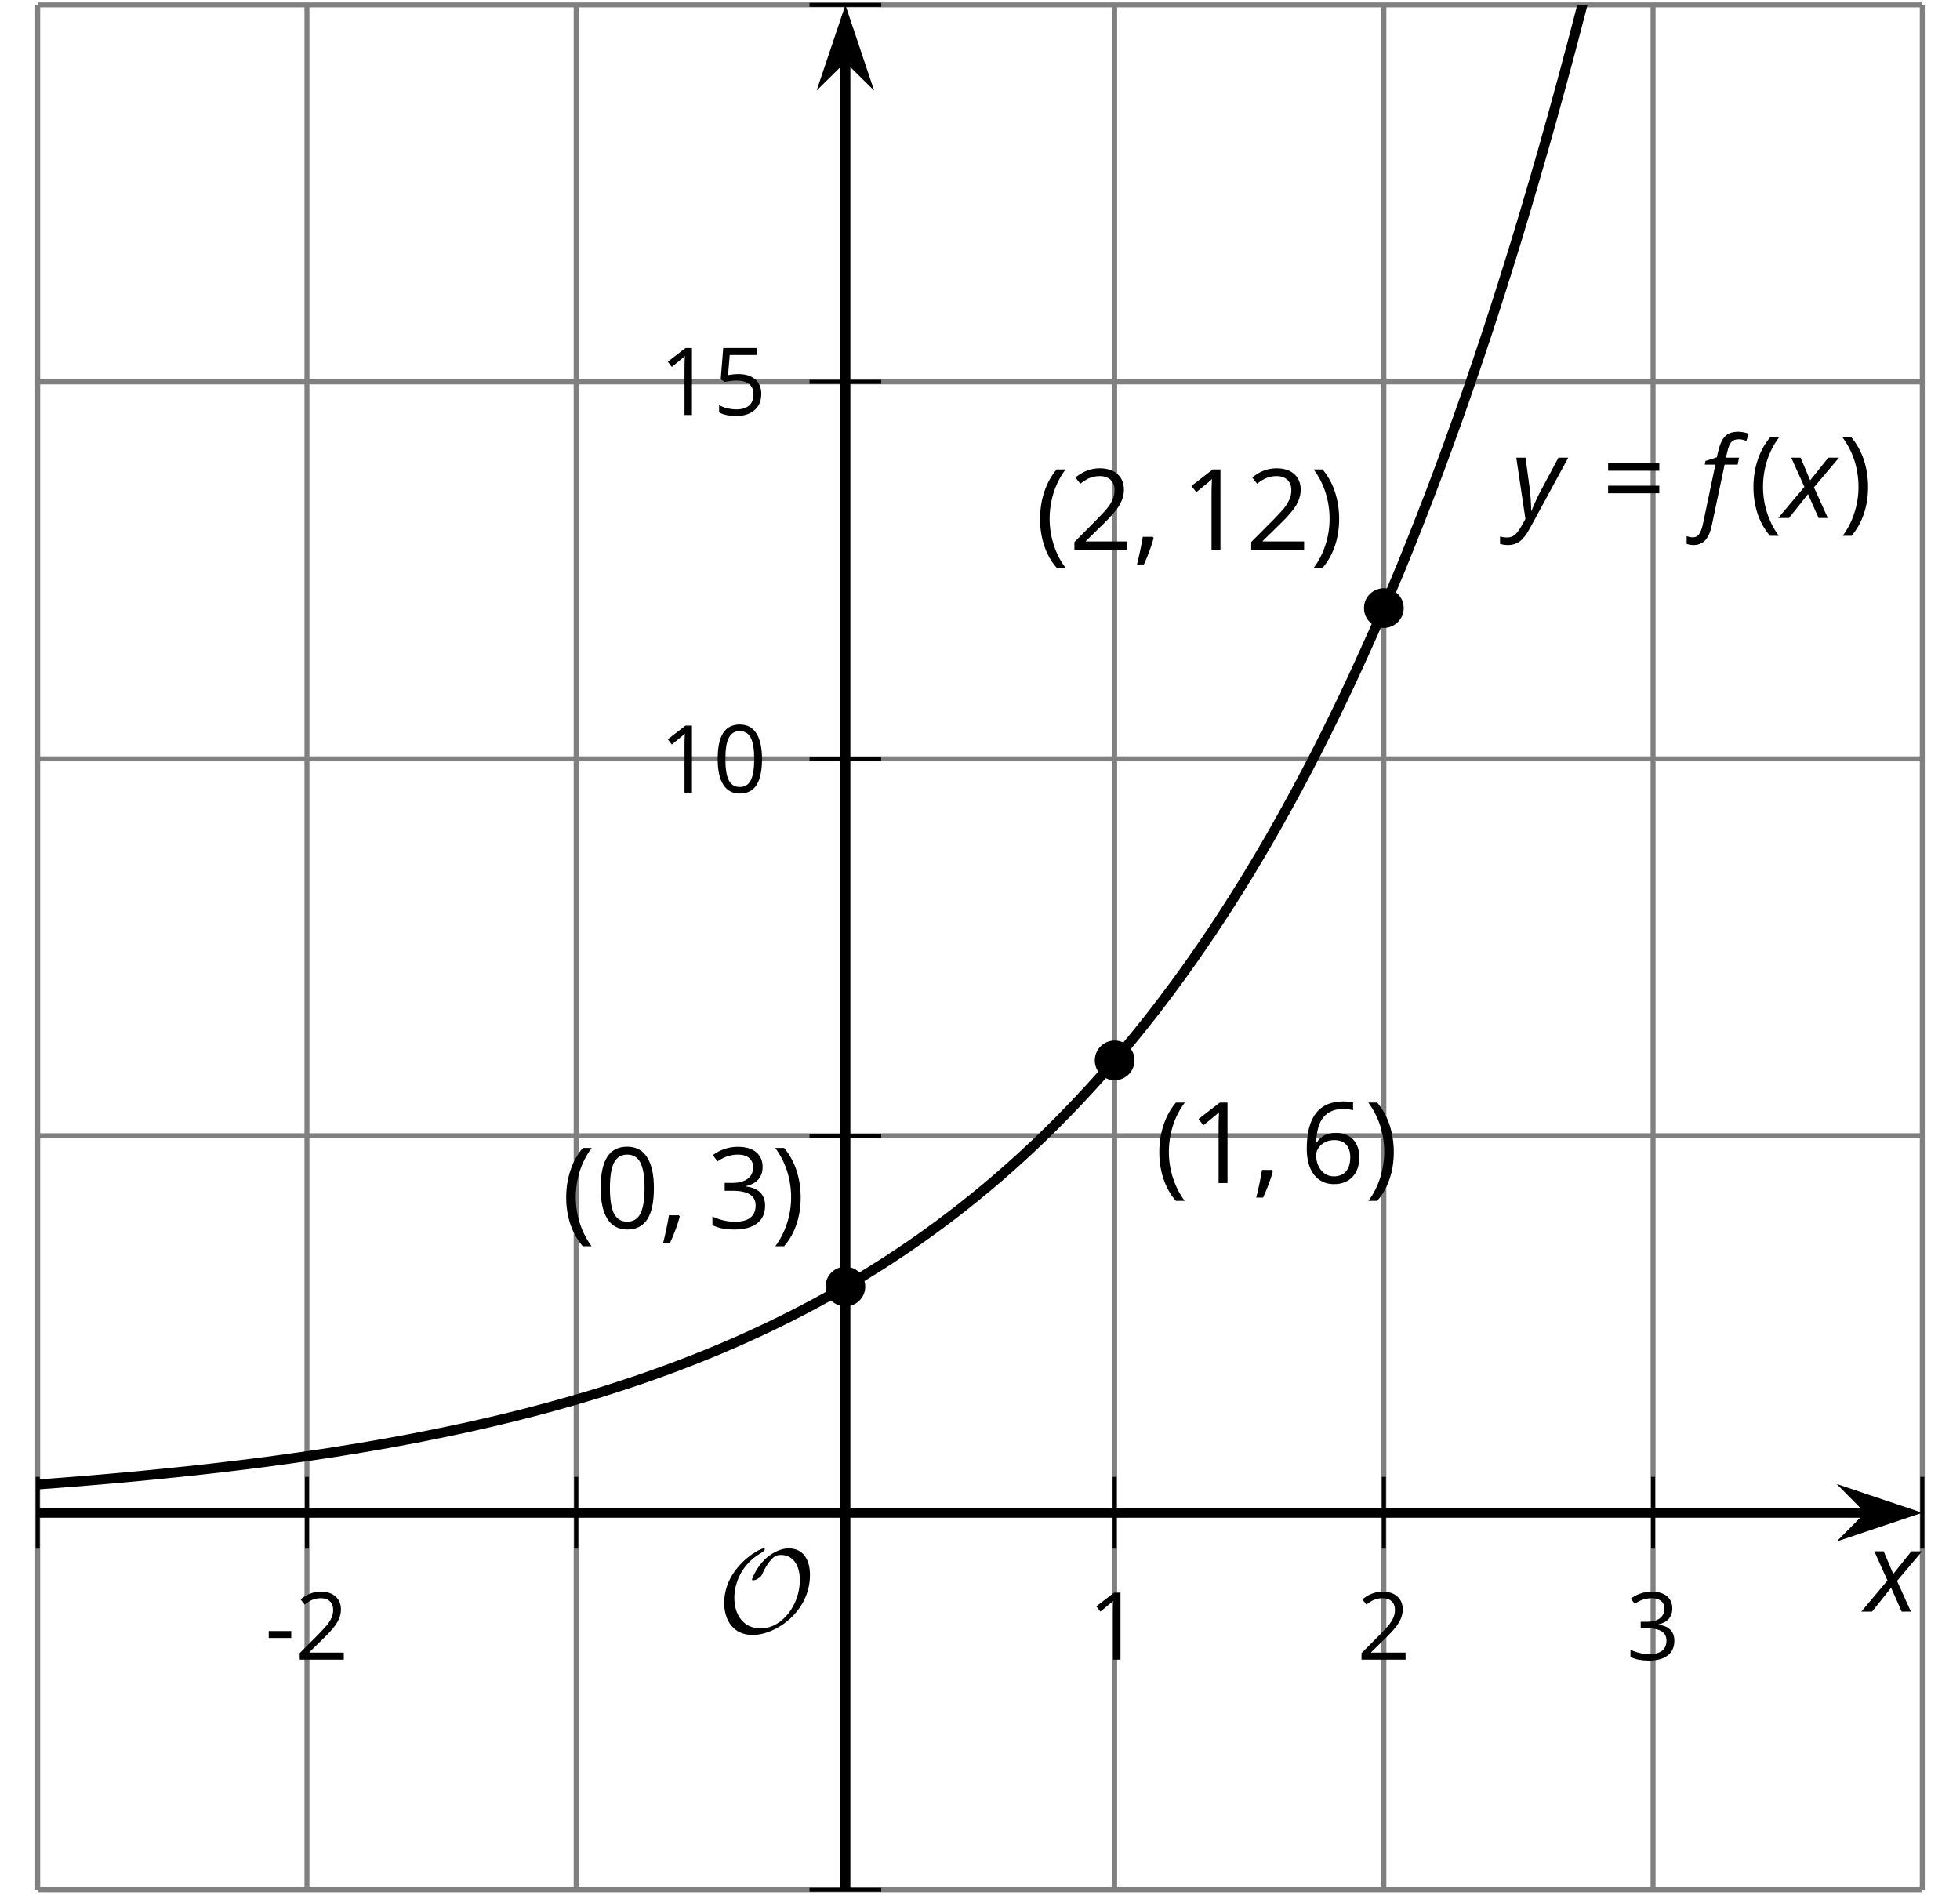 <?xml version='1.0' encoding='UTF-8'?>
<!-- This file was generated by dvisvgm 2.1.3 -->
<svg height='190.163pt' version='1.1' viewBox='-72 -72 196.73 190.163' width='196.73pt' xmlns='http://www.w3.org/2000/svg' xmlns:xlink='http://www.w3.org/1999/xlink'>
<defs>
<clipPath id='clip1'>
<path d='M-68.215 117.664H120.945V-71.504H-68.215Z'/>
</clipPath>
<use id='g14-16' transform='scale(0.833)' xlink:href='#g9-16'/>
<use id='g14-17' transform='scale(0.833)' xlink:href='#g9-17'/>
<use id='g14-21' transform='scale(0.833)' xlink:href='#g9-21'/>
<path d='M0.453 -3.099C0.453 -2.138 0.597 -1.238 0.878 -0.403S1.575 1.166 2.116 1.79H3C2.486 1.094 2.094 0.326 1.823 -0.519S1.414 -2.227 1.414 -3.111C1.414 -4.011 1.547 -4.884 1.812 -5.735C2.083 -6.586 2.481 -7.365 3.011 -8.077H2.116C1.58 -7.436 1.166 -6.691 0.884 -5.84C0.597 -4.989 0.453 -4.077 0.453 -3.099Z' id='g9-8'/>
<path d='M2.895 -3.099C2.895 -4.066 2.751 -4.978 2.47 -5.834C2.188 -6.685 1.773 -7.431 1.232 -8.077H0.337C0.867 -7.365 1.265 -6.586 1.536 -5.735C1.801 -4.884 1.934 -4.011 1.934 -3.111C1.934 -2.227 1.796 -1.359 1.525 -0.519C1.254 0.326 0.862 1.099 0.348 1.79H1.232C1.768 1.171 2.182 0.442 2.464 -0.392C2.751 -1.227 2.895 -2.133 2.895 -3.099Z' id='g9-9'/>
<path d='M1.934 -1.315H0.928C0.878 -0.978 0.796 -0.525 0.674 0.039C0.558 0.602 0.448 1.077 0.348 1.459H1.039C1.232 1.039 1.42 0.586 1.602 0.099C1.785 -0.392 1.923 -0.818 2.017 -1.188L1.934 -1.315Z' id='g9-12'/>
<path d='M0.464 -2.613H3.177V-3.453H0.464V-2.613Z' id='g9-13'/>
<path d='M5.906 -4.05C5.906 -5.398 5.68 -6.425 5.227 -7.138C4.768 -7.851 4.105 -8.204 3.227 -8.204C2.326 -8.204 1.657 -7.862 1.221 -7.182S0.564 -5.459 0.564 -4.05C0.564 -2.685 0.79 -1.652 1.243 -0.95C1.696 -0.243 2.359 0.11 3.227 0.11C4.133 0.11 4.807 -0.232 5.249 -0.923C5.685 -1.613 5.906 -2.652 5.906 -4.05ZM1.492 -4.05C1.492 -5.227 1.63 -6.077 1.906 -6.608C2.182 -7.144 2.624 -7.409 3.227 -7.409C3.84 -7.409 4.282 -7.138 4.553 -6.597C4.829 -6.061 4.967 -5.21 4.967 -4.05S4.829 -2.039 4.553 -1.492C4.282 -0.95 3.84 -0.68 3.227 -0.68C2.624 -0.68 2.182 -0.95 1.906 -1.481C1.63 -2.022 1.492 -2.873 1.492 -4.05Z' id='g9-16'/>
<path d='M3.95 0V-8.077H3.177L1.039 -6.425L1.525 -5.796C2.304 -6.431 2.746 -6.79 2.84 -6.873S3.022 -7.039 3.099 -7.116C3.072 -6.691 3.055 -6.238 3.055 -5.757V0H3.95Z' id='g9-17'/>
<path d='M5.862 0V-0.851H1.707V-0.895L3.475 -2.624C4.265 -3.392 4.801 -4.022 5.088 -4.525S5.519 -5.53 5.519 -6.044C5.519 -6.702 5.304 -7.221 4.873 -7.613C4.442 -8 3.845 -8.193 3.088 -8.193C2.21 -8.193 1.403 -7.884 0.657 -7.265L1.144 -6.641C1.514 -6.934 1.845 -7.133 2.144 -7.243C2.448 -7.354 2.762 -7.409 3.099 -7.409C3.564 -7.409 3.928 -7.282 4.188 -7.028C4.448 -6.779 4.58 -6.436 4.58 -6.006C4.58 -5.702 4.53 -5.414 4.425 -5.149S4.166 -4.613 3.961 -4.332S3.326 -3.586 2.68 -2.928L0.552 -0.79V0H5.862Z' id='g9-18'/>
<path d='M5.558 -6.177C5.558 -6.801 5.343 -7.293 4.906 -7.657C4.47 -8.011 3.862 -8.193 3.077 -8.193C2.597 -8.193 2.144 -8.122 1.713 -7.967C1.276 -7.823 0.895 -7.613 0.564 -7.354L1.028 -6.735C1.431 -6.994 1.785 -7.171 2.099 -7.265S2.746 -7.409 3.099 -7.409C3.564 -7.409 3.934 -7.298 4.199 -7.072C4.475 -6.845 4.608 -6.536 4.608 -6.144C4.608 -5.652 4.425 -5.265 4.055 -4.983C3.685 -4.707 3.188 -4.569 2.558 -4.569H1.751V-3.779H2.547C4.088 -3.779 4.856 -3.287 4.856 -2.309C4.856 -1.215 4.16 -0.669 2.762 -0.669C2.409 -0.669 2.033 -0.713 1.635 -0.807C1.243 -0.895 0.867 -1.028 0.519 -1.199V-0.326C0.856 -0.166 1.199 -0.05 1.558 0.011C1.912 0.077 2.304 0.11 2.729 0.11C3.713 0.11 4.47 -0.099 5.006 -0.508C5.541 -0.923 5.807 -1.519 5.807 -2.287C5.807 -2.823 5.652 -3.26 5.337 -3.591S4.541 -4.127 3.895 -4.21V-4.254C4.425 -4.365 4.834 -4.586 5.127 -4.912C5.414 -5.238 5.558 -5.663 5.558 -6.177Z' id='g9-19'/>
<path d='M3.077 -4.934C2.657 -4.934 2.238 -4.89 1.812 -4.807L2.017 -7.232H5.249V-8.077H1.232L0.928 -4.298L1.403 -3.994C1.989 -4.099 2.459 -4.155 2.807 -4.155C4.188 -4.155 4.878 -3.591 4.878 -2.464C4.878 -1.884 4.696 -1.442 4.343 -1.138C3.978 -0.834 3.475 -0.68 2.829 -0.68C2.459 -0.68 2.077 -0.729 1.696 -0.818C1.315 -0.917 0.994 -1.044 0.735 -1.21V-0.326C1.215 -0.033 1.906 0.11 2.818 0.11C3.751 0.11 4.486 -0.127 5.017 -0.602C5.553 -1.077 5.818 -1.735 5.818 -2.569C5.818 -3.304 5.575 -3.878 5.083 -4.298C4.597 -4.724 3.928 -4.934 3.077 -4.934Z' id='g9-21'/>
<path d='M0.646 -3.453C0.646 -2.332 0.89 -1.459 1.381 -0.829C1.873 -0.204 2.536 0.11 3.37 0.11C4.149 0.11 4.773 -0.133 5.227 -0.608C5.691 -1.094 5.917 -1.751 5.917 -2.591C5.917 -3.343 5.707 -3.939 5.293 -4.376C4.873 -4.812 4.298 -5.033 3.575 -5.033C2.696 -5.033 2.055 -4.718 1.652 -4.083H1.586C1.63 -5.238 1.878 -6.088 2.337 -6.63C2.796 -7.166 3.453 -7.436 4.32 -7.436C4.685 -7.436 5.011 -7.392 5.293 -7.298V-8.088C5.055 -8.16 4.724 -8.193 4.309 -8.193C3.099 -8.193 2.188 -7.801 1.569 -7.017C0.956 -6.227 0.646 -5.039 0.646 -3.453ZM3.359 -0.669C3.011 -0.669 2.702 -0.762 2.431 -0.956C2.166 -1.149 1.956 -1.409 1.807 -1.735S1.586 -2.414 1.586 -2.796C1.586 -3.055 1.669 -3.304 1.834 -3.541C1.994 -3.779 2.215 -3.967 2.492 -4.105S3.072 -4.309 3.403 -4.309C3.939 -4.309 4.337 -4.155 4.608 -3.851S5.011 -3.127 5.011 -2.591C5.011 -1.967 4.867 -1.492 4.575 -1.16C4.287 -0.834 3.884 -0.669 3.359 -0.669Z' id='g9-22'/>
<path d='M0.657 -4.74H5.796V-5.497H0.657V-4.74ZM0.657 -2.481H5.796V-3.238H0.657V-2.481Z' id='g9-29'/>
<path d='M-0.575 2.718C-0.088 2.718 0.304 2.558 0.602 2.238S1.122 1.409 1.265 0.713L2.547 -5.354H3.856L3.994 -6.055H2.68L2.818 -6.652C2.923 -7.127 3.061 -7.453 3.238 -7.635C3.403 -7.812 3.652 -7.901 3.972 -7.901C4.199 -7.901 4.448 -7.845 4.729 -7.74L4.967 -8.453C4.851 -8.503 4.685 -8.553 4.47 -8.597C4.254 -8.635 4.077 -8.657 3.928 -8.657C3.337 -8.657 2.895 -8.508 2.597 -8.199C2.293 -7.901 2.061 -7.376 1.89 -6.641L1.762 -6.088L0.624 -5.724L0.552 -5.354H1.619L0.365 0.624C0.271 1.05 0.149 1.376 0 1.602S-0.365 1.945 -0.646 1.945C-0.823 1.945 -1.028 1.906 -1.265 1.823V2.602C-1.061 2.68 -0.829 2.718 -0.575 2.718Z' id='g4-70'/>
<path d='M2.58 -2.398L3.641 0H4.569L3.177 -3.077L5.691 -6.055H4.619L2.796 -3.779L1.834 -6.055H0.895L2.215 -3.122L-0.409 0H0.669L2.58 -2.398Z' id='g4-88'/>
<path d='M0.541 -6.055L1.459 0.099L1.039 0.851C0.834 1.215 0.624 1.492 0.409 1.68C0.199 1.862 -0.061 1.956 -0.365 1.956C-0.613 1.956 -0.856 1.923 -1.088 1.856V2.602C-0.84 2.68 -0.58 2.718 -0.315 2.718C0.155 2.718 0.558 2.597 0.895 2.348S1.569 1.663 1.912 1.028L5.757 -6.055H4.774L2.978 -2.691C2.884 -2.53 2.746 -2.243 2.553 -1.829S2.199 -1.044 2.072 -0.724H2.039C2.039 -1.028 2.022 -1.425 1.989 -1.923C1.95 -2.414 1.917 -2.79 1.878 -3.044L1.47 -6.055H0.541Z' id='g4-89'/>
<use id='g17-13' transform='scale(0.833)' xlink:href='#g9-13'/>
<use id='g17-17' transform='scale(0.833)' xlink:href='#g9-17'/>
<use id='g17-18' transform='scale(0.833)' xlink:href='#g9-18'/>
<use id='g17-19' transform='scale(0.833)' xlink:href='#g9-19'/>
<path d='M9.289 -5.762C9.289 -7.281 8.62 -8.428 7.161 -8.428C5.918 -8.428 4.866 -7.424 4.782 -7.352C3.826 -6.408 3.467 -5.332 3.467 -5.308C3.467 -5.236 3.527 -5.224 3.587 -5.224C3.814 -5.224 4.005 -5.344 4.184 -5.475C4.399 -5.631 4.411 -5.667 4.543 -5.942C4.651 -6.181 4.926 -6.767 5.368 -7.269C5.655 -7.592 5.894 -7.771 6.372 -7.771C7.532 -7.771 8.273 -6.814 8.273 -5.248C8.273 -2.809 6.539 -0.395 4.328 -0.395C2.63 -0.395 1.698 -1.745 1.698 -3.455C1.698 -5.081 2.534 -6.874 4.28 -7.902C4.399 -7.974 4.758 -8.189 4.758 -8.345C4.758 -8.428 4.663 -8.428 4.639 -8.428C4.22 -8.428 0.681 -6.528 0.681 -2.941C0.681 -1.267 1.554 0.263 3.539 0.263C5.87 0.263 9.289 -2.08 9.289 -5.762Z' id='g15-79'/>
</defs>
<g id='page1'>
<path d='M-68.215 117.664V-71.504M-41.191 117.664V-71.504M-14.168 117.664V-71.504M39.879 117.664V-71.504M66.902 117.664V-71.504M93.922 117.664V-71.504M120.945 117.664V-71.504' fill='none' stroke='#808080' stroke-linejoin='bevel' stroke-miterlimit='10.037' stroke-width='0.5'/>
<path d='M-68.215 117.664H120.945M-68.215 41.996H120.945M-68.215 -71.504H120.945' fill='none' stroke='#808080' stroke-linejoin='bevel' stroke-miterlimit='10.037' stroke-width='0.5'/>
<path d='M-68.215 4.164H120.945M-68.215 -33.672H120.945' fill='none' stroke='#808080' stroke-linejoin='bevel' stroke-miterlimit='10.037' stroke-width='0.5'/>
<path d='M-68.215 83.43V76.23M-41.191 83.43V76.23M-14.168 83.43V76.23M39.879 83.43V76.23M66.902 83.43V76.23M93.922 83.43V76.23M120.945 83.43V76.23' fill='none' stroke='#000000' stroke-linejoin='bevel' stroke-miterlimit='10.037' stroke-width='0.4'/>
<path d='M9.254 117.664H16.453M9.254 41.996H16.453M9.254 -71.504H16.453' fill='none' stroke='#000000' stroke-linejoin='bevel' stroke-miterlimit='10.037' stroke-width='0.4'/>
<path d='M9.254 4.164H16.453M9.254 -33.672H16.453' fill='none' stroke='#000000' stroke-linejoin='bevel' stroke-miterlimit='10.037' stroke-width='0.4'/>
<path d='M-68.215 79.832H115.652' fill='none' stroke='#000000' stroke-linejoin='bevel' stroke-miterlimit='10.037' stroke-width='1'/>
<path d='M119.371 79.832L114.18 78.086L115.903 79.832L114.18 81.574Z'/>
<path d='M119.371 79.832L114.18 78.086L115.903 79.832L114.18 81.574Z' fill='none' stroke='#000000' stroke-miterlimit='10.037' stroke-width='1'/>
<path d='M12.855 117.664V-66.211' fill='none' stroke='#000000' stroke-linejoin='bevel' stroke-miterlimit='10.037' stroke-width='1'/>
<path d='M12.855 -69.93L11.109 -64.738L12.855 -66.461L14.598 -64.738Z'/>
<path d='M12.855 -69.93L11.109 -64.738L12.855 -66.461L14.598 -64.738Z' fill='none' stroke='#000000' stroke-miterlimit='10.037' stroke-width='1'/>
<g transform='matrix(1 0 0 1 19.016 -22.59)'>
<use x='-64.429' xlink:href='#g17-13' y='117.167'/>
<use x='-61.391' xlink:href='#g17-18' y='117.167'/>
</g>
<g transform='matrix(1 0 0 1 101.605 -22.59)'>
<use x='-64.429' xlink:href='#g17-17' y='117.167'/>
</g>
<g transform='matrix(1 0 0 1 128.628 -22.59)'>
<use x='-64.429' xlink:href='#g17-18' y='117.167'/>
</g>
<g transform='matrix(1 0 0 1 155.651 -22.59)'>
<use x='-64.429' xlink:href='#g17-19' y='117.167'/>
</g>
<g transform='matrix(1 0 0 1 58.591 -109.613)'>
<use x='-64.429' xlink:href='#g14-17' y='117.167'/>
<use x='-59.025' xlink:href='#g14-16' y='117.167'/>
</g>
<g transform='matrix(1 0 0 1 58.591 -147.511)'>
<use x='-64.429' xlink:href='#g14-17' y='117.167'/>
<use x='-59.025' xlink:href='#g14-21' y='117.167'/>
</g>
<path clip-path='url(#clip1)' d='M-68.215 76.992L-67.266 76.922L-66.312 76.851L-65.363 76.777L-64.414 76.703L-63.461 76.625L-62.512 76.547L-61.562 76.465L-60.609 76.383L-59.66 76.297L-58.711 76.211L-57.758 76.121L-56.809 76.027L-55.855 75.933L-54.906 75.836L-53.957 75.738L-53.004 75.641L-52.055 75.535L-51.105 75.43L-50.152 75.32L-49.203 75.207L-48.254 75.094L-47.301 74.98L-46.352 74.859L-45.402 74.738L-44.449 74.609L-43.5 74.48L-42.551 74.347L-41.598 74.215L-40.648 74.074L-39.699 73.933L-38.746 73.789L-37.797 73.637L-36.848 73.484L-35.895 73.328L-34.945 73.168L-33.996 73.004L-33.043 72.836L-32.094 72.664L-31.145 72.484L-30.191 72.305L-29.242 72.117L-28.293 71.926L-27.34 71.73L-26.391 71.531L-25.438 71.328L-24.488 71.117L-23.539 70.902L-22.586 70.683L-21.637 70.457L-20.688 70.226L-19.734 69.988L-18.785 69.746L-17.836 69.496L-16.883 69.242L-15.934 68.98L-14.984 68.711L-14.031 68.437L-13.082 68.156L-12.133 67.871L-11.18 67.574L-10.23 67.269L-9.281 66.961L-8.328 66.644L-7.379 66.32L-6.43 65.984L-5.476 65.641L-4.527 65.293L-3.578 64.933L-2.625 64.566L-1.676 64.187L-0.727 63.804L0.227 63.41L1.176 63L2.129 62.59L3.078 62.16L4.027 61.726L4.981 61.277L5.93 60.82L6.879 60.351L7.832 59.871L8.781 59.379L9.73 58.875L10.684 58.355L11.633 57.828L12.582 57.285L13.535 56.73L14.484 56.164L15.434 55.578L16.387 54.98L17.336 54.367L18.285 53.738L19.238 53.094L20.188 52.434L21.137 51.758L22.09 51.066L23.039 50.355L23.988 49.629L24.941 48.883L25.891 48.117L26.84 47.336L27.793 46.535L28.742 45.715L29.691 44.871L30.645 44.008L31.594 43.125L32.546 42.219L33.496 41.293L34.445 40.34L35.398 39.363L36.347 38.367L37.296 37.344L38.25 36.293L39.199 35.219L40.148 34.117L41.101 32.992L42.05 31.836L43 30.652L43.953 29.437L44.902 28.191L45.851 26.918L46.804 25.613L47.754 24.273L48.703 22.902L49.656 21.5L50.605 20.058L51.554 18.586L52.507 17.074L53.457 15.523L54.406 13.937L55.359 12.312L56.308 10.644L57.257 8.937L58.211 7.187L59.16 5.394L60.109 3.558L61.062 1.676L62.011 -0.254L62.964 -2.227L63.914 -4.254L64.863 -6.332L65.816 -8.453L66.765 -10.633L67.714 -12.867L68.668 -15.152L69.617 -17.5L70.566 -19.902L71.519 -22.363L72.468 -24.883L73.418 -27.469L74.371 -30.113L75.32 -32.828L76.269 -35.61L77.222 -38.457L78.172 -41.379L79.121 -44.371L80.074 -47.434L81.023 -50.574L81.972 -53.793L82.925 -57.09L83.875 -60.469L84.824 -63.934L85.777 -67.481L86.726 -71.113L87.675 -74.84L88.629 -78.656L89.578 -82.567L90.527 -86.578L91.48 -90.684L92.429 -94.891L93.382 -99.203L94.332 -103.621L95.281 -108.149L96.234 -112.789L97.183 -117.539L98.132 -122.41L99.086 -127.402L100.035 -132.52L100.984 -137.758L101.937 -143.129L102.886 -148.637L103.836 -154.277L104.789 -160.047L105.738 -165.969L106.687 -172.039L107.64 -178.246L108.589 -184.617L109.539 -191.145L110.492 -197.832L111.441 -204.688L112.39 -211.703L113.343 -218.902L114.293 -226.274L115.242 -233.828L116.195 -241.567L117.144 -249.496L118.093 -257.625L119.047 -265.949L119.996 -274.481L120.945 -283.231' fill='none' stroke='#000000' stroke-linejoin='bevel' stroke-miterlimit='10.037' stroke-width='1'/>
<g transform='matrix(1 0 0 1 144.08 -137.179)'>
<use x='-64.429' xlink:href='#g4-89' y='117.167'/>
<use x='-55.328' xlink:href='#g9-29' y='117.167'/>
<use x='-45.522' xlink:href='#g4-70' y='117.167'/>
<use x='-40.536' xlink:href='#g9-8' y='117.167'/>
<use x='-37.185' xlink:href='#g4-88' y='117.167'/>
<use x='-31.473' xlink:href='#g9-9' y='117.167'/>
</g>
<path clip-path='url(#clip1)' d='M14.848 57.133C14.848 56.031 13.953 55.137 12.855 55.137C11.754 55.137 10.863 56.031 10.863 57.133C10.863 58.23 11.754 59.125 12.855 59.125C13.953 59.125 14.848 58.23 14.848 57.133Z'/>
<g transform='matrix(1 0 0 1 48.807 -65.872)'>
<use x='-64.429' xlink:href='#g9-8' y='117.167'/>
<use x='-61.079' xlink:href='#g9-16' y='117.167'/>
<use x='-54.594' xlink:href='#g9-12' y='117.167'/>
<use x='-49.819' xlink:href='#g9-19' y='117.167'/>
<use x='-43.334' xlink:href='#g9-9' y='117.167'/>
</g>
<path clip-path='url(#clip1)' d='M41.871 34.429C41.871 33.328 40.976 32.437 39.879 32.437C38.777 32.437 37.886 33.328 37.886 34.429C37.886 35.531 38.777 36.422 39.879 36.422C40.976 36.422 41.871 35.531 41.871 34.429Z'/>
<g transform='matrix(1 0 0 1 108.337 -70.427)'>
<use x='-64.429' xlink:href='#g9-8' y='117.167'/>
<use x='-61.079' xlink:href='#g9-17' y='117.167'/>
<use x='-54.594' xlink:href='#g9-12' y='117.167'/>
<use x='-49.819' xlink:href='#g9-22' y='117.167'/>
<use x='-43.334' xlink:href='#g9-9' y='117.167'/>
</g>
<path clip-path='url(#clip1)' d='M68.894 -10.969C68.894 -12.07 68 -12.961 66.902 -12.961C65.8 -12.961 64.906 -12.07 64.906 -10.969C64.906 -9.871 65.8 -8.977 66.902 -8.977C68 -8.977 68.894 -9.871 68.894 -10.969Z'/>
<g transform='matrix(1 0 0 1 96.368 -133.973)'>
<use x='-64.429' xlink:href='#g9-8' y='117.167'/>
<use x='-61.079' xlink:href='#g9-18' y='117.167'/>
<use x='-54.594' xlink:href='#g9-12' y='117.167'/>
<use x='-49.819' xlink:href='#g9-17' y='117.167'/>
<use x='-43.334' xlink:href='#g9-18' y='117.167'/>
<use x='-36.849' xlink:href='#g9-9' y='117.167'/>
</g>
<g transform='matrix(1 0 0 1 64.439 -25.331)'>
<use x='-64.429' xlink:href='#g15-79' y='117.167'/>
</g>
<g transform='matrix(1 0 0 1 179.663 -27.414)'>
<use x='-64.429' xlink:href='#g4-88' y='117.167'/>
</g>
</g>
</svg>
